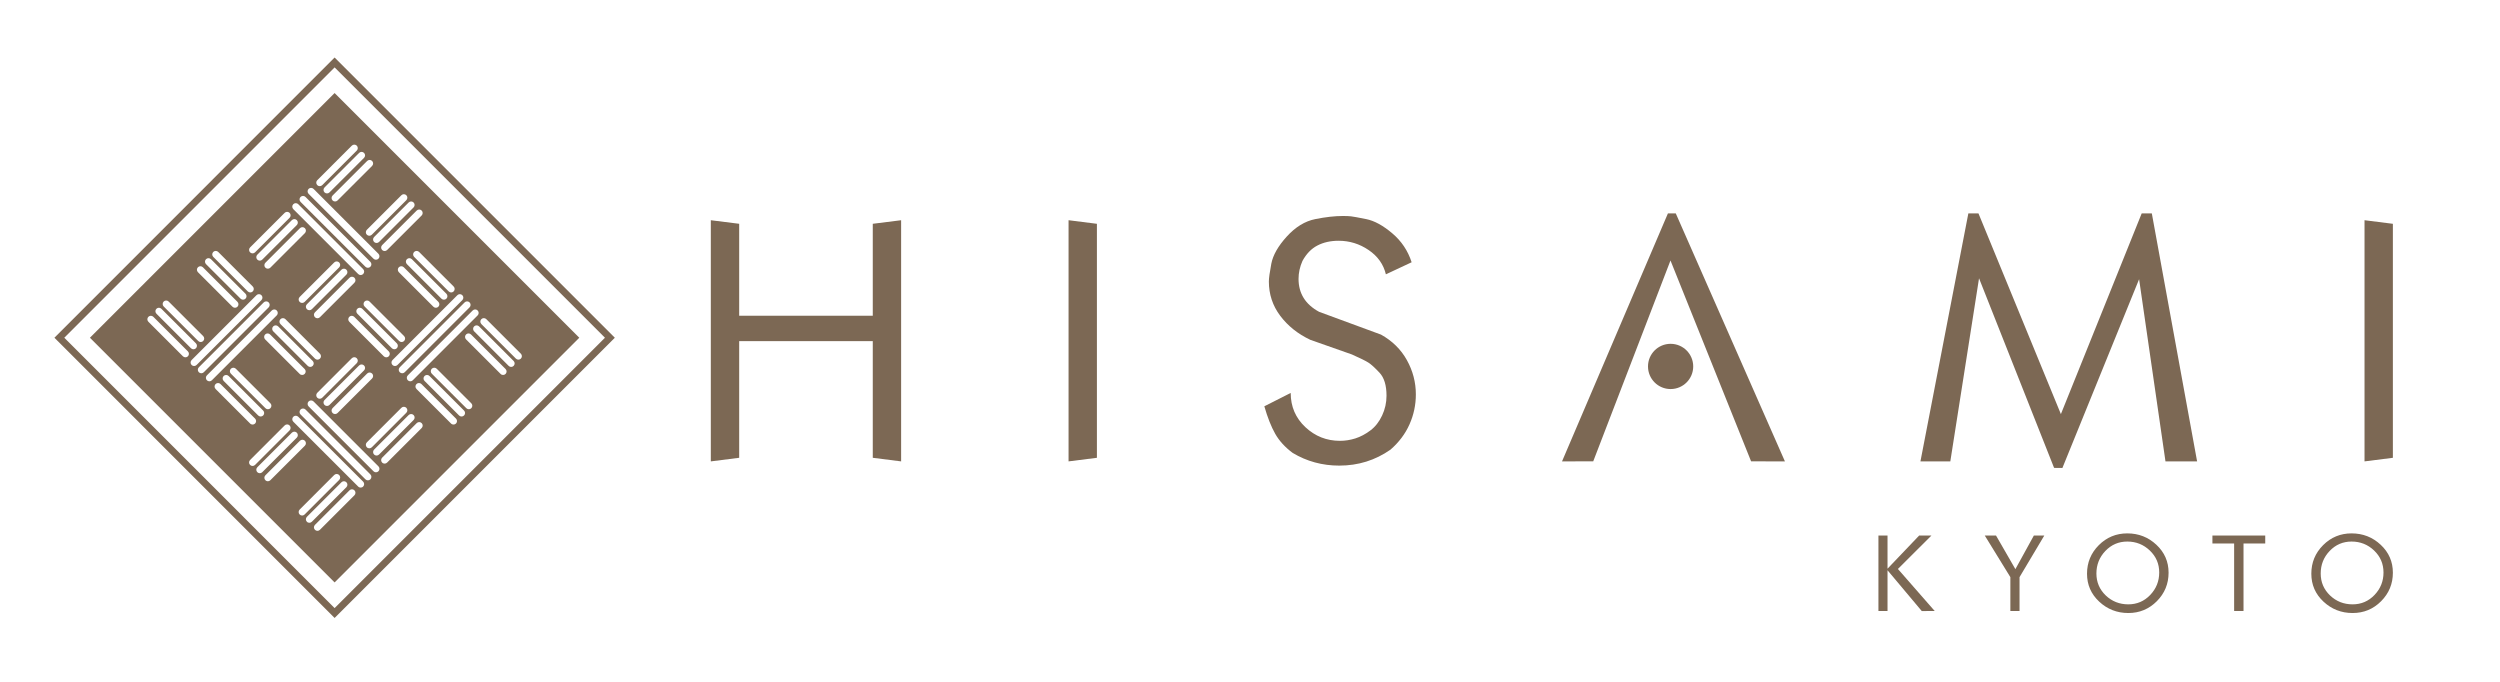 <?xml version="1.0" encoding="utf-8"?>
<!-- Generator: Adobe Illustrator 15.1.0, SVG Export Plug-In . SVG Version: 6.00 Build 0)  -->
<!DOCTYPE svg PUBLIC "-//W3C//DTD SVG 1.1//EN" "http://www.w3.org/Graphics/SVG/1.1/DTD/svg11.dtd">
<svg version="1.1" id="レイヤー_1" xmlns="http://www.w3.org/2000/svg" xmlns:xlink="http://www.w3.org/1999/xlink" x="0px"
	 y="0px" width="220px" height="60px" viewBox="0 0 220 60" enable-background="new 0 0 220 60" xml:space="preserve">
<polygon fill="#7C6854" points="79.299,40.602 76.804,40.286 76.804,30.02 65.048,30.02 65.048,40.286 62.552,40.602 62.552,19.38 
	65.048,19.693 65.048,27.782 76.804,27.782 76.804,19.693 79.299,19.38 "/>
<polygon fill="#7C6854" points="96.528,40.286 94.033,40.602 94.033,19.379 96.528,19.694 "/>
<path fill="#7C6854" d="M124.224,23.079l-2.266,1.061c-0.211-0.88-0.717-1.592-1.52-2.138c-0.802-0.544-1.682-0.815-2.638-0.815
	c-0.708,0-1.329,0.138-1.864,0.416c-0.536,0.275-0.977,0.73-1.32,1.361c-0.229,0.518-0.344,1.042-0.344,1.577
	c0,1.28,0.604,2.246,1.807,2.898l5.449,2.006c0.993,0.553,1.754,1.301,2.278,2.245c0.526,0.945,0.789,1.951,0.789,3.019
	c0,0.915-0.185,1.793-0.558,2.632c-0.373,0.84-0.934,1.584-1.679,2.231c-1.339,0.935-2.839,1.401-4.501,1.401
	c-1.492,0-2.859-0.372-4.101-1.117c-0.671-0.497-1.181-1.057-1.535-1.678c-0.353-0.621-0.674-1.431-0.96-2.425l2.32-1.175
	c0,1.204,0.433,2.208,1.293,3.012c0.858,0.803,1.873,1.202,3.039,1.202c0.457,0,0.912-0.071,1.361-0.213
	c0.449-0.144,0.889-0.376,1.319-0.7c0.43-0.322,0.774-0.762,1.032-1.314c0.259-0.551,0.388-1.133,0.388-1.743
	c0-0.914-0.206-1.59-0.617-2.026c-0.411-0.439-0.735-0.733-0.976-0.887c-0.239-0.153-0.721-0.391-1.448-0.715l-3.669-1.292
	c-1.089-0.515-1.969-1.217-2.639-2.106c-0.67-0.889-1.004-1.897-1.004-3.025c0-0.287,0.072-0.808,0.215-1.563
	c0.145-0.756,0.598-1.553,1.363-2.395c0.764-0.84,1.601-1.352,2.51-1.533c0.908-0.181,1.715-0.273,2.422-0.273
	c0.306,0,0.546,0.01,0.718,0.03c0.171,0.018,0.614,0.099,1.333,0.243c0.717,0.143,1.48,0.559,2.293,1.247
	C123.329,21.214,123.897,22.066,124.224,23.079"/>
<polygon fill="#7C6854" points="193.345,40.602 190.562,40.602 188.241,24.569 181.491,41.182 180.76,41.174 174.155,24.489 
	171.628,40.604 168.999,40.602 173.215,18.777 174.104,18.777 181.358,36.442 188.47,18.777 189.36,18.777 "/>
<polygon fill="#7C6854" points="210.573,40.286 208.078,40.602 208.078,19.379 210.573,19.694 "/>
<polygon fill="#7C6854" points="147.467,18.777 146.778,18.777 137.458,40.602 140.204,40.598 147.003,22.922 154.097,40.599 
	157.073,40.602 "/>
<path fill="#7C6854" d="M149.003,32.247c0,1.099-0.892,1.99-1.99,1.99c-1.1,0-1.989-0.892-1.989-1.99c0-1.1,0.89-1.991,1.989-1.991
	C148.111,30.256,149.003,31.147,149.003,32.247"/>
<polygon fill="#7C6854" points="170.253,53.767 169.116,53.773 166.102,50.183 166.102,53.767 165.302,53.767 165.302,47.127 
	166.102,47.127 166.102,50.044 168.888,47.125 169.966,47.127 167.016,50.069 "/>
<polygon fill="#7C6854" points="179.899,47.126 177.719,50.788 177.719,53.767 176.912,53.767 176.912,50.788 174.659,47.126 
	175.649,47.126 177.354,50.085 178.979,47.129 "/>
<path fill="#7C6854" d="M190.835,50.397c0,0.981-0.346,1.818-1.035,2.511c-0.691,0.692-1.527,1.038-2.508,1.038
	c-0.994,0-1.847-0.335-2.563-1.002c-0.715-0.668-1.071-1.486-1.071-2.457c0-0.982,0.347-1.819,1.036-2.512
	c0.691-0.69,1.527-1.037,2.508-1.037c0.993,0,1.848,0.334,2.561,1.002C190.478,48.608,190.835,49.426,190.835,50.397
	 M190.011,50.379c0-0.761-0.274-1.405-0.826-1.932c-0.551-0.526-1.211-0.791-1.982-0.791c-0.761,0-1.402,0.276-1.929,0.827
	c-0.526,0.55-0.79,1.213-0.79,1.985c0,0.761,0.275,1.404,0.82,1.929c0.549,0.523,1.211,0.785,1.988,0.785
	c0.758,0,1.402-0.275,1.928-0.826C189.746,51.805,190.011,51.146,190.011,50.379"/>
<polygon fill="#7C6854" points="199.341,47.827 197.429,47.827 197.429,53.767 196.604,53.767 196.604,47.827 194.693,47.827 
	194.693,47.127 199.341,47.127 "/>
<path fill="#7C6854" d="M210.573,50.397c0,0.981-0.346,1.818-1.036,2.511s-1.526,1.038-2.508,1.038
	c-0.993,0-1.847-0.335-2.562-1.002c-0.715-0.668-1.07-1.486-1.07-2.457c0-0.982,0.344-1.819,1.035-2.512
	c0.69-0.69,1.526-1.037,2.506-1.037c0.994,0,1.849,0.334,2.563,1.002C210.216,48.608,210.573,49.426,210.573,50.397 M209.748,50.379
	c0-0.761-0.276-1.405-0.825-1.932c-0.55-0.526-1.213-0.791-1.984-0.791c-0.758,0-1.402,0.276-1.928,0.827
	c-0.527,0.55-0.789,1.213-0.789,1.985c0,0.761,0.273,1.404,0.82,1.929c0.547,0.523,1.21,0.785,1.987,0.785
	c0.76,0,1.401-0.275,1.929-0.826C209.485,51.805,209.748,51.146,209.748,50.379"/>
<path fill="#7C6854" d="M29.446,8.188L7.914,29.721l21.532,21.532l21.532-21.532L29.446,8.188z M42.033,27.321
	c0.12,0.121,0.12,0.315,0,0.435l-5.71,5.71c-0.06,0.06-0.139,0.09-0.218,0.09c-0.078,0-0.157-0.03-0.217-0.09
	c-0.12-0.12-0.12-0.314,0-0.435l5.709-5.71C41.718,27.201,41.912,27.201,42.033,27.321 M20.318,32.883
	c-0.12-0.12-0.12-0.314,0-0.435c0.12-0.119,0.316-0.119,0.436,0l3.04,3.04c0.12,0.12,0.12,0.315,0,0.435
	c-0.06,0.061-0.139,0.091-0.218,0.091c-0.078,0-0.157-0.03-0.217-0.091L20.318,32.883z M23.158,36.563
	c-0.061,0.06-0.14,0.09-0.218,0.09c-0.078,0-0.158-0.03-0.218-0.09l-3.041-3.042c-0.12-0.12-0.12-0.314,0-0.434
	c0.121-0.121,0.315-0.121,0.436,0l3.041,3.041C23.278,36.249,23.278,36.442,23.158,36.563 M23.333,29.866
	c-0.12-0.12-0.12-0.313,0-0.434c0.12-0.12,0.316-0.12,0.436,0l3.04,3.041c0.121,0.12,0.121,0.314,0,0.434
	c-0.06,0.061-0.139,0.09-0.217,0.09c-0.079,0-0.158-0.029-0.218-0.09L23.333,29.866z M24.043,29.156c-0.12-0.12-0.12-0.313,0-0.434
	c0.12-0.12,0.315-0.12,0.435,0l3.04,3.043c0.12,0.12,0.12,0.313,0,0.434c-0.06,0.061-0.139,0.091-0.217,0.091
	c-0.079,0-0.158-0.03-0.218-0.091L24.043,29.156z M38.575,26.56c0.12,0.12,0.12,0.314,0,0.434c-0.061,0.061-0.14,0.09-0.218,0.09
	c-0.078,0-0.157-0.03-0.218-0.09l-3.041-3.042c-0.12-0.12-0.12-0.314,0-0.434c0.121-0.12,0.316-0.12,0.436,0L38.575,26.56z
	 M35.807,22.808c0.121-0.119,0.315-0.119,0.436,0l3.04,3.041c0.12,0.12,0.12,0.314,0,0.434c-0.061,0.061-0.14,0.09-0.218,0.09
	c-0.078,0-0.158-0.03-0.218-0.09l-3.04-3.04C35.687,23.123,35.687,22.928,35.807,22.808 M35.56,29.574
	c0.12,0.119,0.12,0.314,0,0.435c-0.06,0.06-0.14,0.09-0.218,0.09s-0.158-0.03-0.218-0.09l-3.042-3.04
	c-0.12-0.119-0.12-0.314,0-0.435c0.12-0.12,0.316-0.12,0.436,0L35.56,29.574z M34.921,30.212c0.12,0.12,0.12,0.314,0,0.434
	c-0.06,0.06-0.14,0.09-0.218,0.09s-0.158-0.03-0.218-0.09l-3.04-3.041c-0.12-0.121-0.12-0.315,0-0.434
	c0.12-0.121,0.315-0.121,0.435,0L34.921,30.212z M34.212,30.922c0.12,0.12,0.12,0.313,0,0.434c-0.06,0.06-0.139,0.089-0.218,0.089
	c-0.078,0-0.157-0.029-0.217-0.089l-3.04-3.041c-0.12-0.121-0.12-0.315,0-0.435c0.12-0.12,0.315-0.12,0.435,0L34.212,30.922z
	 M31.192,24.877l-3.041,3.041c-0.06,0.06-0.139,0.089-0.218,0.089c-0.078,0-0.157-0.029-0.217-0.089c-0.12-0.121-0.12-0.314,0-0.435
	l3.04-3.041c0.12-0.12,0.316-0.12,0.436,0C31.312,24.563,31.312,24.758,31.192,24.877 M30.483,24.167l-3.041,3.043
	c-0.06,0.06-0.139,0.089-0.218,0.089c-0.078,0-0.157-0.029-0.217-0.089c-0.12-0.12-0.12-0.315,0-0.435l3.041-3.042
	c0.12-0.12,0.315-0.12,0.435,0C30.603,23.853,30.603,24.048,30.483,24.167 M29.846,23.529l-3.041,3.04
	c-0.06,0.06-0.139,0.09-0.218,0.09c-0.078,0-0.157-0.03-0.217-0.09c-0.12-0.12-0.12-0.315,0-0.434l3.04-3.04
	c0.121-0.12,0.316-0.12,0.436,0S29.966,23.409,29.846,23.529 M26.831,20.514l-3.042,3.042c-0.06,0.06-0.139,0.09-0.218,0.09
	c-0.078,0-0.157-0.03-0.217-0.09c-0.12-0.12-0.12-0.315,0-0.434l3.041-3.042c0.12-0.12,0.316-0.12,0.436,0
	C26.951,20.199,26.951,20.395,26.831,20.514 M24.681,28.52c-0.12-0.12-0.12-0.315,0-0.434c0.12-0.12,0.315-0.12,0.436,0l3.039,3.041
	c0.12,0.121,0.12,0.315,0,0.434c-0.06,0.06-0.139,0.09-0.218,0.09c-0.078,0-0.157-0.03-0.217-0.09L24.681,28.52z M27.92,34.566
	l3.041-3.043c0.12-0.12,0.315-0.12,0.435,0c0.12,0.12,0.12,0.313,0,0.435l-3.041,3.043c-0.059,0.06-0.139,0.089-0.217,0.089
	c-0.079,0-0.158-0.029-0.218-0.089C27.8,34.881,27.8,34.686,27.92,34.566 M28.558,35.201l3.043-3.04c0.12-0.119,0.315-0.119,0.435,0
	c0.121,0.12,0.121,0.315,0,0.435l-3.043,3.04c-0.06,0.06-0.139,0.09-0.217,0.09c-0.078,0-0.158-0.03-0.218-0.09
	C28.438,35.516,28.438,35.321,28.558,35.201 M29.268,35.913l3.042-3.043c0.12-0.119,0.315-0.119,0.435,0s0.12,0.314,0,0.435
	l-3.042,3.042c-0.06,0.06-0.139,0.09-0.217,0.09c-0.078,0-0.158-0.03-0.218-0.09C29.147,36.228,29.147,36.032,29.268,35.913
	 M32.283,38.927l3.04-3.04c0.12-0.12,0.315-0.12,0.435,0c0.12,0.119,0.12,0.313,0,0.434l-3.039,3.041
	c-0.06,0.061-0.14,0.09-0.218,0.09c-0.079,0-0.158-0.029-0.218-0.09C32.163,39.241,32.163,39.047,32.283,38.927 M32.921,39.564
	l3.041-3.04c0.12-0.12,0.315-0.12,0.435,0c0.12,0.12,0.12,0.315,0,0.436l-3.041,3.039c-0.06,0.06-0.139,0.09-0.217,0.09
	c-0.079,0-0.158-0.03-0.218-0.09C32.801,39.878,32.801,39.685,32.921,39.564 M41.323,26.611c0.12,0.12,0.12,0.314,0,0.436
	l-5.71,5.711c-0.06,0.06-0.139,0.09-0.217,0.09c-0.079,0-0.158-0.03-0.218-0.09c-0.12-0.12-0.12-0.314,0-0.435l5.71-5.712
	C41.008,26.491,41.203,26.491,41.323,26.611 M40.685,25.976c0.12,0.12,0.12,0.315,0,0.435l-5.71,5.71
	c-0.06,0.059-0.139,0.09-0.217,0.09c-0.078,0-0.158-0.031-0.218-0.09c-0.12-0.121-0.12-0.315,0-0.436l5.709-5.709
	C40.369,25.855,40.564,25.855,40.685,25.976 M39.921,25.646c-0.06,0.06-0.139,0.09-0.217,0.09c-0.079,0-0.158-0.03-0.218-0.09
	l-3.042-3.041c-0.12-0.119-0.12-0.314,0-0.434c0.12-0.12,0.316-0.12,0.436,0l3.041,3.041C40.041,25.331,40.041,25.525,39.921,25.646
	 M37.106,18.527c0.12,0.12,0.12,0.314,0,0.435l-3.041,3.04c-0.06,0.06-0.139,0.09-0.218,0.09c-0.078,0-0.157-0.03-0.217-0.09
	c-0.12-0.12-0.12-0.314,0-0.434l3.041-3.041C36.792,18.407,36.987,18.407,37.106,18.527 M36.396,17.818
	c0.12,0.12,0.12,0.314,0,0.434l-3.041,3.041c-0.06,0.06-0.139,0.089-0.217,0.089c-0.079,0-0.158-0.029-0.218-0.089
	c-0.12-0.121-0.12-0.315,0-0.435l3.041-3.04C36.082,17.698,36.277,17.698,36.396,17.818 M35.758,17.18c0.12,0.12,0.12,0.315,0,0.435
	l-3.039,3.041c-0.06,0.061-0.14,0.091-0.218,0.091c-0.079,0-0.158-0.031-0.218-0.091c-0.12-0.119-0.12-0.313,0-0.434l3.04-3.042
	C35.443,17.06,35.638,17.06,35.758,17.18 M32.745,14.165c0.12,0.12,0.12,0.315,0,0.435l-3.042,3.041
	c-0.06,0.06-0.139,0.09-0.217,0.09c-0.078,0-0.158-0.03-0.218-0.09c-0.12-0.12-0.12-0.315,0-0.434l3.042-3.042
	C32.43,14.045,32.625,14.045,32.745,14.165 M32.036,13.456c0.121,0.12,0.121,0.314,0,0.434l-3.043,3.041
	c-0.06,0.06-0.139,0.09-0.217,0.09c-0.078,0-0.158-0.03-0.218-0.09c-0.12-0.12-0.12-0.315,0-0.435l3.043-3.04
	C31.721,13.335,31.916,13.335,32.036,13.456 M27.92,15.858l3.041-3.041c0.12-0.119,0.315-0.119,0.435,0
	c0.12,0.121,0.12,0.315,0,0.435l-3.041,3.041c-0.059,0.06-0.139,0.09-0.217,0.09c-0.079,0-0.158-0.03-0.218-0.09
	C27.8,16.173,27.8,15.979,27.92,15.858 M27.158,16.622c0.12-0.12,0.315-0.12,0.435,0l5.71,5.71c0.12,0.12,0.12,0.314,0,0.434
	c-0.06,0.06-0.14,0.09-0.218,0.09c-0.078,0-0.157-0.03-0.217-0.09l-5.71-5.709C27.038,16.937,27.038,16.741,27.158,16.622
	 M26.449,17.332c0.12-0.12,0.315-0.12,0.436,0l5.708,5.71c0.12,0.12,0.12,0.315,0,0.434c-0.06,0.06-0.14,0.09-0.218,0.09
	c-0.078,0-0.157-0.03-0.217-0.09l-5.709-5.71C26.329,17.646,26.329,17.451,26.449,17.332 M25.81,17.968
	c0.12-0.12,0.315-0.12,0.435,0l5.711,5.712c0.12,0.12,0.12,0.315,0,0.434c-0.06,0.061-0.139,0.091-0.218,0.091
	c-0.078,0-0.157-0.031-0.217-0.091l-5.711-5.711C25.689,18.282,25.689,18.087,25.81,17.968 M26.12,19.371
	c0.12,0.119,0.12,0.314,0,0.434l-3.041,3.041c-0.06,0.06-0.139,0.091-0.217,0.091c-0.079,0-0.158-0.031-0.218-0.091
	c-0.12-0.119-0.12-0.314,0-0.434l3.041-3.041C25.805,19.25,26,19.25,26.12,19.371 M22.008,21.773l3.041-3.041
	c0.12-0.121,0.315-0.121,0.435,0c0.12,0.119,0.12,0.314,0,0.434l-3.041,3.041c-0.06,0.06-0.139,0.09-0.217,0.09
	c-0.079,0-0.158-0.03-0.218-0.09C21.888,22.087,21.888,21.894,22.008,21.773 M18.767,22.17c0.12-0.12,0.315-0.12,0.435,0
	l3.041,3.041c0.12,0.12,0.12,0.314,0,0.434c-0.06,0.06-0.14,0.09-0.218,0.09c-0.078,0-0.157-0.03-0.218-0.09l-3.04-3.041
	C18.646,22.484,18.646,22.291,18.767,22.17 M18.129,22.808c0.12-0.119,0.315-0.119,0.435,0l3.041,3.041
	c0.12,0.119,0.12,0.314,0,0.434c-0.06,0.061-0.139,0.09-0.218,0.09c-0.078,0-0.157-0.03-0.217-0.09l-3.041-3.04
	C18.009,23.123,18.009,22.928,18.129,22.808 M17.418,23.518c0.12-0.12,0.315-0.12,0.435,0l3.042,3.042c0.12,0.12,0.12,0.314,0,0.434
	c-0.06,0.061-0.139,0.09-0.217,0.09c-0.079,0-0.158-0.03-0.218-0.09l-3.042-3.042C17.299,23.832,17.299,23.638,17.418,23.518
	 M14.404,26.534c0.12-0.12,0.315-0.12,0.435,0l3.041,3.04c0.12,0.119,0.12,0.314,0,0.435c-0.06,0.06-0.139,0.09-0.218,0.09
	c-0.078,0-0.157-0.03-0.217-0.09l-3.041-3.04C14.284,26.85,14.284,26.654,14.404,26.534 M13.766,27.172
	c0.12-0.121,0.315-0.121,0.435,0l3.041,3.041c0.12,0.12,0.12,0.314,0,0.434c-0.06,0.06-0.139,0.09-0.218,0.09
	c-0.078,0-0.157-0.03-0.217-0.09l-3.041-3.041C13.646,27.484,13.646,27.291,13.766,27.172 M16.535,31.355
	c-0.061,0.06-0.14,0.089-0.218,0.089c-0.078,0-0.158-0.029-0.218-0.089l-3.042-3.041c-0.12-0.12-0.12-0.314,0-0.435
	c0.121-0.12,0.315-0.12,0.436,0l3.042,3.042C16.655,31.041,16.655,31.234,16.535,31.355 M17.079,32.21
	c-0.078,0-0.157-0.031-0.217-0.09c-0.12-0.121-0.12-0.315,0-0.436l5.709-5.709c0.12-0.12,0.315-0.12,0.435,0
	c0.12,0.12,0.12,0.315,0,0.435l-5.709,5.71C17.237,32.179,17.158,32.21,17.079,32.21 M17.716,32.848c-0.078,0-0.158-0.03-0.218-0.09
	c-0.12-0.12-0.12-0.314,0-0.435l5.711-5.712c0.12-0.12,0.315-0.12,0.435,0s0.12,0.314,0,0.436l-5.711,5.711
	C17.874,32.817,17.793,32.848,17.716,32.848 M18.426,33.556c-0.079,0-0.158-0.03-0.218-0.09c-0.12-0.12-0.12-0.315,0-0.435
	l5.711-5.71c0.12-0.12,0.315-0.12,0.435,0c0.12,0.121,0.12,0.315,0,0.435l-5.711,5.71C18.583,33.525,18.504,33.556,18.426,33.556
	 M18.971,33.796c0.12-0.12,0.315-0.12,0.435,0l3.042,3.041c0.12,0.119,0.12,0.313,0,0.434c-0.06,0.061-0.14,0.09-0.218,0.09
	c-0.078,0-0.157-0.029-0.217-0.09l-3.042-3.041C18.85,34.109,18.85,33.915,18.971,33.796 M22.226,41.005
	c-0.079,0-0.158-0.03-0.218-0.09c-0.12-0.121-0.12-0.314,0-0.435l3.041-3.042c0.12-0.12,0.315-0.12,0.435,0
	c0.12,0.12,0.12,0.314,0,0.436l-3.041,3.041C22.383,40.975,22.304,41.005,22.226,41.005 M22.862,41.643
	c-0.079,0-0.158-0.03-0.218-0.09c-0.12-0.12-0.12-0.315,0-0.435l3.041-3.042c0.12-0.12,0.315-0.12,0.435,0s0.12,0.314,0,0.435
	l-3.041,3.042C23.019,41.612,22.939,41.643,22.862,41.643 M23.571,42.352c-0.078,0-0.157-0.031-0.217-0.091
	c-0.12-0.12-0.12-0.314,0-0.435l3.041-3.04c0.12-0.119,0.316-0.119,0.436,0s0.12,0.314,0,0.435l-3.042,3.04
	C23.729,42.32,23.65,42.352,23.571,42.352 M26.587,45.367c-0.078,0-0.157-0.03-0.217-0.091c-0.12-0.119-0.12-0.313,0-0.434
	l3.04-3.042c0.121-0.12,0.316-0.12,0.436,0s0.12,0.314,0,0.435l-3.041,3.041C26.745,45.337,26.666,45.367,26.587,45.367
	 M27.224,46.005c-0.078,0-0.157-0.029-0.217-0.09c-0.12-0.119-0.12-0.313,0-0.434l3.041-3.042c0.12-0.121,0.315-0.121,0.435,0
	c0.12,0.119,0.12,0.313,0,0.435l-3.041,3.041C27.382,45.976,27.303,46.005,27.224,46.005 M31.192,43.583l-3.041,3.041
	c-0.06,0.06-0.139,0.09-0.218,0.09c-0.078,0-0.157-0.03-0.217-0.09c-0.12-0.119-0.12-0.314,0-0.435l3.04-3.041
	c0.12-0.12,0.316-0.12,0.436,0C31.312,43.268,31.312,43.462,31.192,43.583 M31.956,42.818c-0.06,0.062-0.139,0.091-0.218,0.091
	c-0.078,0-0.157-0.029-0.217-0.091l-5.711-5.709c-0.12-0.12-0.12-0.313,0-0.434s0.315-0.12,0.435,0l5.711,5.709
	C32.076,42.505,32.076,42.698,31.956,42.818 M32.593,42.181c-0.06,0.06-0.14,0.09-0.218,0.09c-0.078,0-0.157-0.03-0.217-0.09
	l-5.709-5.708c-0.12-0.12-0.12-0.315,0-0.435s0.315-0.119,0.436,0l5.708,5.709C32.713,41.866,32.713,42.061,32.593,42.181
	 M33.303,41.472c-0.06,0.06-0.14,0.091-0.218,0.091c-0.078,0-0.157-0.031-0.217-0.091l-5.71-5.71c-0.12-0.12-0.12-0.314,0-0.435
	c0.12-0.119,0.315-0.119,0.435,0l5.71,5.711C33.423,41.157,33.423,41.353,33.303,41.472 M37.106,37.667l-3.041,3.041
	c-0.06,0.061-0.139,0.09-0.218,0.09c-0.078,0-0.157-0.029-0.217-0.09c-0.12-0.119-0.12-0.314,0-0.435l3.041-3.04
	c0.12-0.121,0.315-0.121,0.435,0C37.227,37.354,37.227,37.547,37.106,37.667 M40.127,37.271c-0.06,0.061-0.139,0.09-0.217,0.09
	c-0.079,0-0.158-0.029-0.218-0.09l-3.042-3.041c-0.12-0.12-0.12-0.314,0-0.434c0.12-0.12,0.316-0.12,0.436,0l3.041,3.041
	C40.248,36.956,40.248,37.15,40.127,37.271 M40.835,36.563c-0.06,0.06-0.139,0.09-0.218,0.09c-0.078,0-0.157-0.03-0.217-0.09
	l-3.041-3.042c-0.12-0.12-0.12-0.314,0-0.434c0.12-0.121,0.315-0.121,0.435,0l3.041,3.041
	C40.956,36.249,40.956,36.442,40.835,36.563 M41.474,35.923c-0.06,0.061-0.139,0.091-0.218,0.091c-0.078,0-0.157-0.03-0.217-0.091
	l-3.042-3.04c-0.12-0.12-0.12-0.314,0-0.435c0.12-0.119,0.315-0.119,0.435,0l3.042,3.04C41.594,35.608,41.594,35.804,41.474,35.923
	 M44.49,32.907c-0.06,0.061-0.139,0.09-0.218,0.09c-0.078,0-0.157-0.029-0.217-0.09l-3.042-3.041c-0.12-0.119-0.12-0.313,0-0.434
	s0.315-0.12,0.435,0l3.042,3.041C44.61,32.593,44.61,32.788,44.49,32.907 M45.199,32.199c-0.06,0.061-0.14,0.091-0.218,0.091
	c-0.078,0-0.157-0.03-0.217-0.091l-3.041-3.043c-0.12-0.12-0.12-0.313,0-0.434s0.315-0.12,0.435,0l3.041,3.043
	C45.319,31.886,45.319,32.079,45.199,32.199 M45.618,31.65c-0.078,0-0.158-0.03-0.218-0.09l-3.04-3.041
	c-0.12-0.12-0.12-0.314,0-0.434c0.12-0.12,0.315-0.12,0.435,0l3.041,3.041c0.12,0.121,0.12,0.314,0,0.434
	C45.776,31.62,45.696,31.65,45.618,31.65"/>
<path fill="#7C6854" d="M29.446,54.381L4.788,29.721l0.217-0.217L29.446,5.061l24.659,24.66l-0.217,0.217L29.446,54.381z
	 M5.657,29.721l23.789,23.791l23.79-23.791l-23.79-23.79L5.657,29.721z"/>
</svg>
